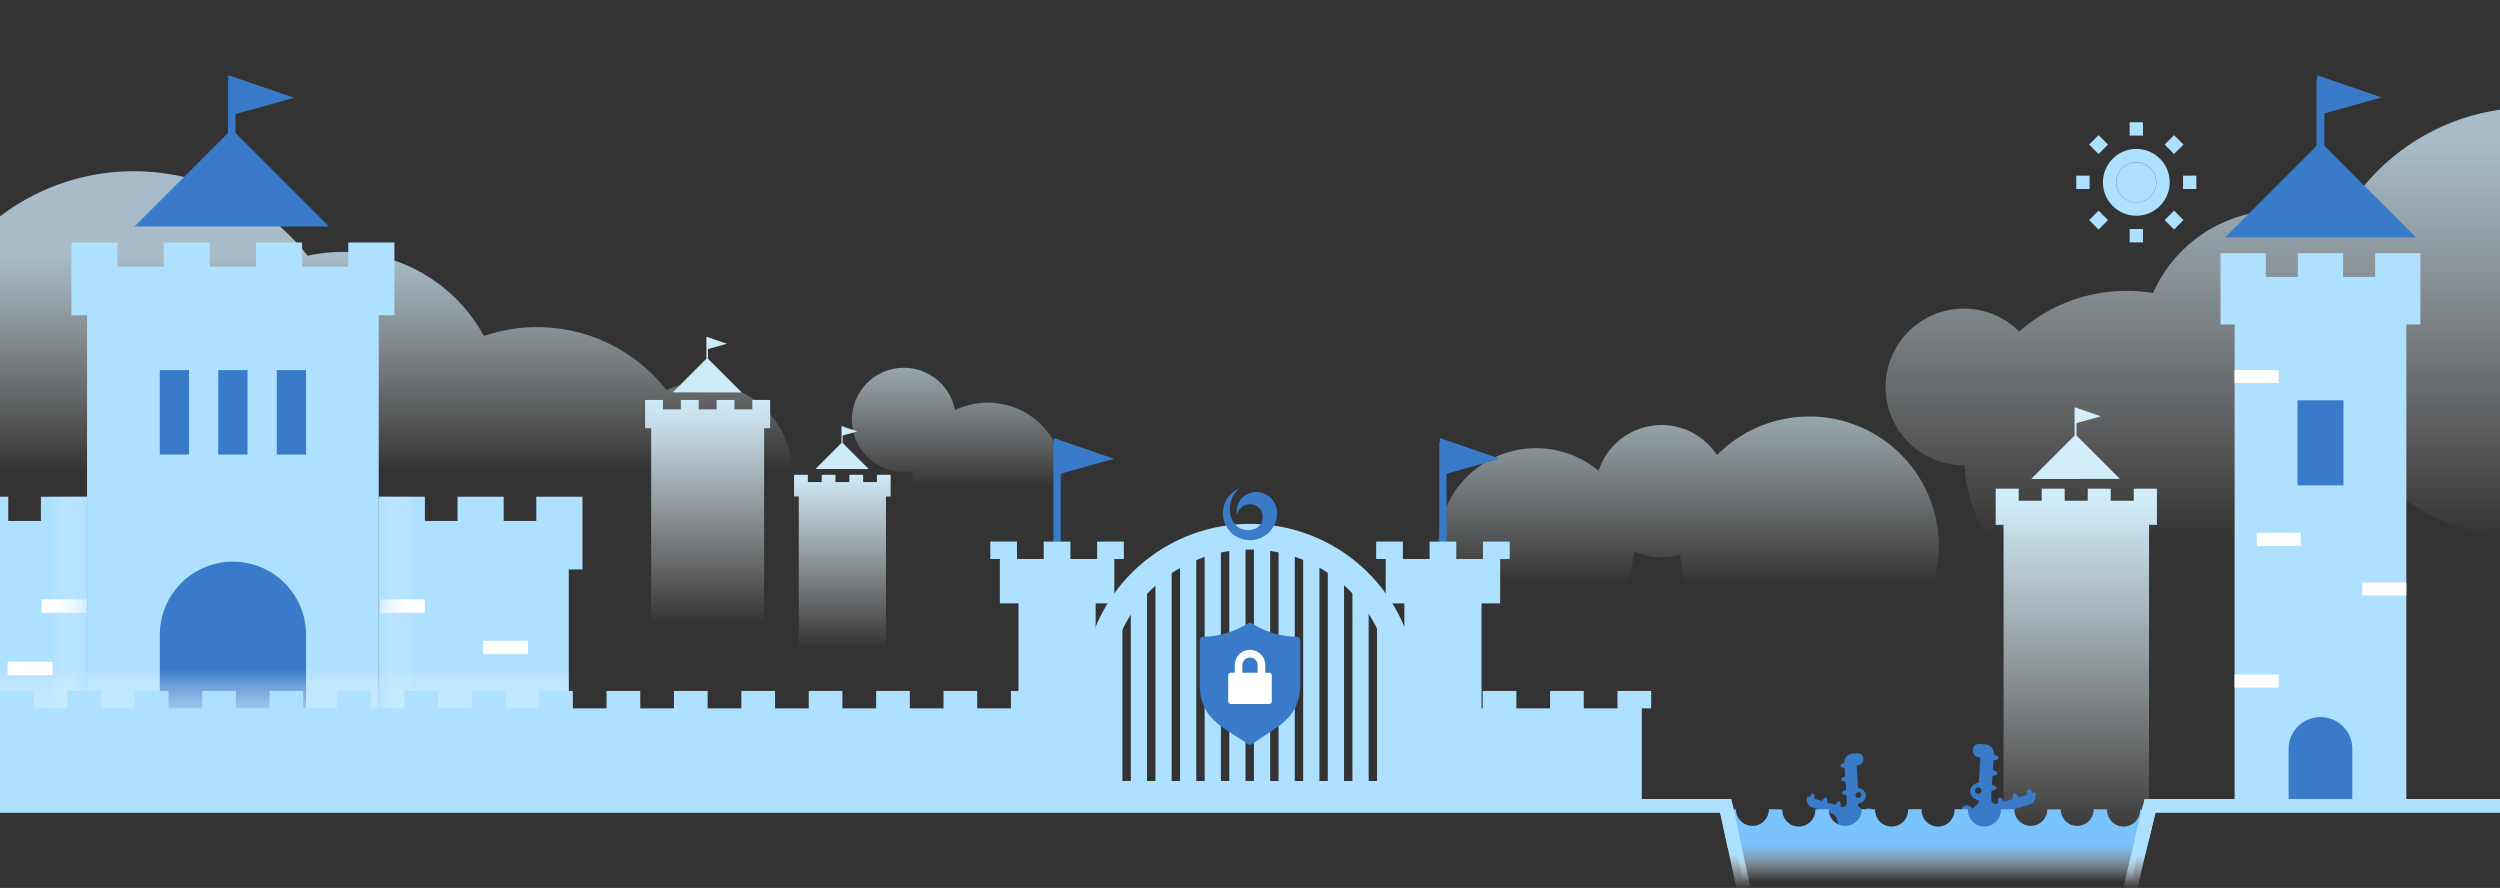 <svg xmlns="http://www.w3.org/2000/svg" xmlns:xlink="http://www.w3.org/1999/xlink" viewBox="0 0 1267 450"><rect x="0" y="0" width="1267" height="450" fill="#333333" stroke="none"/><defs><style>.cls-1,.cls-15,.cls-16,.cls-22,.cls-23,.cls-24,.cls-27,.cls-28,.cls-30,.cls-31,.cls-32,.cls-6{fill:none;}.cls-2{isolation:isolate;}.cls-3{fill:url(#linear-gradient);}.cls-4{fill:url(#linear-gradient-2);}.cls-17,.cls-18,.cls-25,.cls-5{fill:#397ac9;}.cls-6{stroke:#79c4ff;stroke-width:6.82px;}.cls-15,.cls-16,.cls-17,.cls-18,.cls-22,.cls-23,.cls-24,.cls-25,.cls-27,.cls-28,.cls-30,.cls-31,.cls-32,.cls-6{stroke-miterlimit:10;}.cls-7{clip-path:url(#clip-path);}.cls-10,.cls-11,.cls-8,.cls-9{opacity:0.75;}.cls-8{fill:url(#linear-gradient-3);}.cls-9{fill:url(#linear-gradient-4);}.cls-10{fill:url(#linear-gradient-5);}.cls-11{fill:url(#linear-gradient-6);}.cls-12{fill:url(#linear-gradient-7);}.cls-13{fill:url(#linear-gradient-8);}.cls-14{fill:#aee0ff;}.cls-15,.cls-23{stroke:#fff;}.cls-15{stroke-width:6.77px;}.cls-16,.cls-17,.cls-18,.cls-22,.cls-24,.cls-25{stroke:#397ac9;}.cls-16{stroke-width:3.82px;}.cls-17{stroke-width:3.44px;}.cls-18{stroke-width:3.38px;}.cls-19,.cls-20,.cls-21{mix-blend-mode:multiply;}.cls-19{fill:url(#linear-gradient-9);}.cls-20,.cls-21{opacity:0.6;}.cls-20{fill:url(#linear-gradient-10);}.cls-21{fill:url(#linear-gradient-11);}.cls-22{stroke-width:3.97px;}.cls-23{stroke-width:6.64px;}.cls-24{stroke-width:3.7px;}.cls-25{stroke-width:3.15px;}.cls-26{clip-path:url(#clip-path-2);}.cls-27,.cls-28,.cls-30{stroke:#aee0ff;}.cls-27{stroke-width:8.23px;}.cls-28{stroke-width:13px;}.cls-29{fill:#fff;}.cls-30,.cls-31,.cls-32{stroke-width:7px;}.cls-31{stroke:url(#linear-gradient-12);}.cls-32{stroke:url(#linear-gradient-13);}</style><linearGradient id="linear-gradient" x1="1052.23" y1="425.43" x2="1052.23" y2="206.55" gradientUnits="userSpaceOnUse"><stop offset="0" stop-color="#fff" stop-opacity="0"/><stop offset="0.78" stop-color="#cdeaf9"/></linearGradient><linearGradient id="linear-gradient-2" x1="981.84" y1="450" x2="981.84" y2="417.37" gradientUnits="userSpaceOnUse"><stop offset="0.1" stop-color="#fff" stop-opacity="0"/><stop offset="0.67" stop-color="#79c4ff"/></linearGradient><clipPath id="clip-path"><rect class="cls-1" y="-3.18" width="1267" height="453.18"/></clipPath><linearGradient id="linear-gradient-3" x1="1173.82" y1="273.56" x2="1173.82" y2="15.57" gradientUnits="userSpaceOnUse"><stop offset="0" stop-color="#fff" stop-opacity="0"/><stop offset="0.78" stop-color="#cdeaf9"/></linearGradient><linearGradient id="linear-gradient-4" x1="178.66" y1="238.43" x2="178.66" y2="98.98" xlink:href="#linear-gradient"/><linearGradient id="linear-gradient-5" x1="855.68" y1="295.52" x2="855.68" y2="164.29" xlink:href="#linear-gradient"/><linearGradient id="linear-gradient-6" x1="412.89" y1="247.03" x2="412.89" y2="152.8" gradientTransform="matrix(-1, 0, 0, 1, 898.23, 0)" xlink:href="#linear-gradient"/><linearGradient id="linear-gradient-7" x1="358.63" y1="315.99" x2="358.63" y2="170.77" xlink:href="#linear-gradient"/><linearGradient id="linear-gradient-8" x1="426.94" y1="328.12" x2="426.94" y2="215.97" xlink:href="#linear-gradient"/><linearGradient id="linear-gradient-9" x1="118.03" y1="368.79" x2="118.03" y2="338.76" gradientUnits="userSpaceOnUse"><stop offset="0" stop-color="#aee0ff"/><stop offset="1" stop-color="#fff" stop-opacity="0"/></linearGradient><linearGradient id="linear-gradient-10" x1="-5420.16" y1="5794.35" x2="-5420.16" y2="5776.2" gradientTransform="translate(5621.18 -5455.2)" xlink:href="#linear-gradient-9"/><linearGradient id="linear-gradient-11" x1="5609.2" y1="5999.93" x2="5609.2" y2="5981.77" gradientTransform="translate(-5574.16 -5660.77)" xlink:href="#linear-gradient-9"/><clipPath id="clip-path-2"><path class="cls-1" d="M633.5,272a78.23,78.23,0,0,0-78.23,78.23v58.15H711.73V350.27A78.23,78.23,0,0,0,633.5,272Z"/></clipPath><linearGradient id="linear-gradient-12" x1="1084.61" y1="450.82" x2="1084.61" y2="407.6" gradientUnits="userSpaceOnUse"><stop offset="0" stop-color="#fff" stop-opacity="0"/><stop offset="0.41" stop-color="#aee0ff"/></linearGradient><linearGradient id="linear-gradient-13" x1="879.11" y1="450.74" x2="879.11" y2="407.68" xlink:href="#linear-gradient-12"/></defs><title>VILFO - Multi Layered Security</title><g class="cls-2"><g id="Layer_1" data-name="Layer 1"><path class="cls-3" d="M1081.39,247.65v6.13h-11.66v-6.13h-11.66v6.13H1046.4v-6.13h-11.66v6.13h-11.66v-6.13h-11.67V266h4v159.4h73.72V266h4V247.65Zm-52-4.9,22-22V206.55h1v.18l12.37,4.26-12.37,3.43v6.31l22,22Z"/><polygon class="cls-4" points="883.69 450 878.41 419.6 886.83 421.96 897.44 417.37 906.51 420.77 917.61 421.96 923.37 417.37 932.56 421.67 945.45 418.67 951.62 419.62 963.65 420.85 970.41 417.37 982.19 421.96 994.1 417.37 1004.24 421.44 1016.95 417.37 1027.47 421.83 1041.73 417.37 1052.73 421.96 1064.25 417.37 1076.24 421.96 1085.27 421.55 1079.87 450 883.69 450"/><path class="cls-5" d="M1022,409.77l.28-.09a14.13,14.13,0,0,1-.13-1.85A13.84,13.84,0,0,1,1022,409.77Z"/><path class="cls-5" d="M1031.53,402a.5.5,0,0,0-.63-.33l-.72.21-1-1.45a1,1,0,0,0-1.1-.4,1,1,0,0,0-.73.92l-.09,1.82-1.09.33L1023,404l-1.06-1.53a1,1,0,0,0-1.83.52l-.09,1.92-4.46,1.35-1.08-1.57a1,1,0,0,0-1.1-.4,1,1,0,0,0-.73.92l-.1,2-.51.15a2.21,2.21,0,0,1-2.85-2.11v-2.5l.12-2,1.69-.45a1,1,0,0,0,.41-.22,1,1,0,0,0,.34-.68,1,1,0,0,0-.62-1l-1.63-.68.28-4.45,1.69-.45a1,1,0,0,0,.41-.22,1,1,0,0,0,.34-.68,1,1,0,0,0-.62-1l-1.62-.67.3-4.77L1012,385a1,1,0,0,0,.41-.22,1,1,0,0,0,.34-.69,1,1,0,0,0-.62-1l-1.57-.65v-.13a4.79,4.79,0,0,0-4.47-5.08l-3.09-.19c-1.83-.12-3.11,1.42-3.19,3.33a3.37,3.37,0,0,0,2.93,3.41l.9.05-.81,12.82s-4.11.38-4.36,4.35c0,0-.18,3.53,4.1,4.5a1.2,1.2,0,0,1-.11,1.74l-2.92,2.57-.66-.74a2.79,2.79,0,0,0-3.94-.26,2.71,2.71,0,0,0-.8,1.22,14,14,0,0,0,.86,3.09l.33.38-.12.11a14.12,14.12,0,0,0,19.34,6.74c-.38-.18-.78-.35-1.2-.5a13.51,13.51,0,0,0,1.06-4.13h0a5.59,5.59,0,0,1,3.94-4.87l3.71-1.12a13.84,13.84,0,0,0,.15-1.94,14.13,14.13,0,0,0,.13,1.85l6.1-1.85A4.71,4.71,0,0,0,1031.53,402Zm-29.06.39a1.66,1.66,0,1,1,1.77-1.56A1.67,1.67,0,0,1,1002.47,402.35Z"/><path class="cls-5" d="M924.38,411l-.25-.08a12.84,12.84,0,0,0,.12-1.66A14.25,14.25,0,0,0,924.38,411Z"/><path class="cls-5" d="M918.66,409.27l5.47,1.66a12.84,12.84,0,0,0,.12-1.66,14.25,14.25,0,0,0,.13,1.74l3.33,1a5,5,0,0,1,3.55,4.37h0a11.79,11.79,0,0,0,1,3.72,10.58,10.58,0,0,0-1.08.44,12.67,12.67,0,0,0,17.36-6.05l-.11-.1.3-.34a12.29,12.29,0,0,0,.77-2.78,2.43,2.43,0,0,0-.71-1.09,2.53,2.53,0,0,0-3.55.23l-.58.67L942,408.78a1.07,1.07,0,0,1-.09-1.56c3.83-.87,3.68-4,3.68-4-.23-3.56-3.92-3.91-3.92-3.91l-.72-11.5.8,0a3,3,0,0,0,2.63-3.06,2.83,2.83,0,0,0-2.87-3l-2.76.17a4.3,4.3,0,0,0-4,4.56v.11l-1.41.59a.9.9,0,0,0-.56.89.93.93,0,0,0,.31.62.82.82,0,0,0,.37.19l1.45.39.27,4.28-1.46.6a.91.91,0,0,0-.55.9,1,1,0,0,0,.3.62,1,1,0,0,0,.37.19l1.52.4.25,4-1.46.61a.9.9,0,0,0-.56.89.89.89,0,0,0,.31.62.91.91,0,0,0,.36.2l1.52.4.11,1.79v2.25a2,2,0,0,1-2.56,1.9l-.46-.14-.09-1.77a.88.88,0,0,0-.65-.82.89.89,0,0,0-1,.35l-1,1.42-4-1.22-.08-1.73a.92.92,0,0,0-.66-.82.9.9,0,0,0-1,.36l-.95,1.38-2.81-.86-1-.29-.08-1.64a.9.9,0,0,0-1.64-.47l-.9,1.31-.64-.2a.46.46,0,0,0-.57.31A4.21,4.21,0,0,0,918.66,409.27ZM940.35,403a1.49,1.49,0,1,1,1.59,1.4A1.49,1.49,0,0,1,940.35,403Z"/><path class="cls-6" d="M876.37,410.2a11.76,11.76,0,0,0,23.52,0,11.76,11.76,0,1,0,23.51,0,11.76,11.76,0,1,0,23.52,0,11.76,11.76,0,1,0,23.51,0,11.76,11.76,0,1,0,23.51,0,11.76,11.76,0,1,0,23.51,0,11.76,11.76,0,0,0,23.52,0,11.76,11.76,0,0,0,23.52,0,11.76,11.76,0,1,0,23.51,0"/><g class="cls-7"><path class="cls-8" d="M1282.49,54.5a109.51,109.51,0,0,0-97,58.68,70.57,70.57,0,0,0-94.33,35.3,83.14,83.14,0,0,0-13.29-1.07A82.23,82.23,0,0,0,1023.34,168a39.7,39.7,0,1,0-28,67.81h.2a82.54,82.54,0,0,0,163,11.86,70.25,70.25,0,0,0,39.41-14A109.56,109.56,0,1,0,1282.49,54.5Z"/><path class="cls-9" d="M355.43,194.09a46,46,0,0,0-17.71,3.52,83.21,83.21,0,0,0-92.47-27.31,81.53,81.53,0,0,0-89.32-40.67,112,112,0,1,0-15,154,81.72,81.72,0,0,0,57.35,3.06,83.16,83.16,0,0,0,148.63-1.09,46.17,46.17,0,1,0,8.54-91.54Z"/><path class="cls-10" d="M916.92,211.1a65.43,65.43,0,0,0-46.74,19.56,33.52,33.52,0,0,0-60,7.94A49.59,49.59,0,1,0,828,279.31a33.45,33.45,0,0,0,14.11,3.11,33.82,33.82,0,0,0,9.39-1.34,65.61,65.61,0,1,0,65.47-70Z"/><path class="cls-11" d="M458.1,186.41A26.36,26.36,0,0,1,484,207.89a38.29,38.29,0,1,1-21.62,34.47c0-1.22.06-2.42.17-3.61a26.36,26.36,0,1,1-4.45-52.34Z"/></g><path class="cls-12" d="M381.28,202.69v4.76h-9.06v-4.76h-9.06v4.76H354.1v-4.76h-9.05v4.76H336v-4.76h-9.06V217H330v99h57.25V217h3.07V202.69Zm-40.37-3.81,17.1-17.1v-11h.78v.13l9.61,3.31-9.61,2.67v4.9l17.1,17.1Z"/><path class="cls-13" d="M444.43,240.62v3.68h-7v-3.68h-7v3.68h-7v-3.68h-7v3.68h-7v-3.68h-7v11h2.38v76.48h44.21V251.64h2.37v-11Zm-31.17-2.94,13.21-13.21V216h.6v.11l7.42,2.55-7.42,2.06v3.78l13.2,13.21Z"/><polygon class="cls-14" points="271.8 251.74 271.8 264.02 255.26 264.02 255.26 251.74 231.87 251.74 231.87 264.02 215.33 264.02 215.33 251.74 191.94 251.74 191.94 264.02 191.94 288.59 191.94 408.42 288.25 408.42 288.25 288.59 295.19 288.59 295.19 264.02 295.19 251.74 271.8 251.74"/><line class="cls-15" x1="192.58" y1="307.17" x2="215.33" y2="307.17"/><line class="cls-15" x1="244.79" y1="328.12" x2="267.54" y2="328.12"/><polygon class="cls-14" points="20.73 251.74 20.73 264.02 4.19 264.02 4.19 251.74 -19.2 251.74 -19.2 264.02 -35.74 264.02 -35.74 251.74 -59.13 251.74 -59.13 264.02 -59.13 288.59 -52.19 288.59 -52.19 408.42 44.12 408.42 44.12 288.59 44.12 264.02 44.12 251.74 20.73 251.74"/><line class="cls-15" x1="21.05" y1="307.17" x2="43.8" y2="307.17"/><line class="cls-15" x1="21.05" y1="391.31" x2="43.8" y2="391.31"/><line class="cls-15" x1="3.87" y1="338.76" x2="26.62" y2="338.76"/><line class="cls-16" x1="117.44" y1="40.49" x2="117.44" y2="81.08"/><polygon class="cls-17" points="143.25 49.38 117.44 56.55 117.44 40.49 143.25 49.38"/><polygon class="cls-14" points="176.5 122.91 176.5 135.19 153.11 135.19 153.11 122.91 129.72 122.91 129.72 135.19 106.34 135.19 106.34 122.91 82.95 122.91 82.95 135.19 59.56 135.19 59.56 122.91 36.17 122.91 36.17 135.19 36.17 159.76 44.12 159.76 44.12 408.42 191.94 408.42 191.94 159.76 199.89 159.76 199.89 135.19 199.89 122.91 176.5 122.91"/><rect class="cls-5" x="110.62" y="187.57" width="14.82" height="42.78"/><rect class="cls-5" x="80.98" y="187.57" width="14.82" height="42.78"/><rect class="cls-5" x="140.26" y="187.57" width="14.82" height="42.78"/><path class="cls-5" d="M118,284.65A37.05,37.05,0,0,0,81,321.7v74.11h74.1V321.7A37.05,37.05,0,0,0,118,284.65Z"/><polygon class="cls-18" points="72.28 113.07 117.44 67.92 162.6 113.07 72.28 113.07"/><rect class="cls-19" x="-52.19" y="338.76" width="340.45" height="30.02"/><rect class="cls-20" x="122.68" y="321" width="156.68" height="18.16" transform="translate(531.1 129.06) rotate(90)"/><rect class="cls-21" x="-43.3" y="321" width="156.68" height="18.16" transform="translate(-295.04 365.12) rotate(-90)"/><polygon class="cls-14" points="1203.71 128.29 1203.71 140.34 1187.48 140.34 1187.48 128.29 1164.54 128.29 1164.54 140.34 1148.31 140.34 1148.31 128.29 1125.36 128.29 1125.36 140.34 1125.36 164.44 1132.5 164.44 1132.5 408.42 1219.53 408.42 1219.53 164.44 1226.66 164.44 1226.66 140.34 1226.66 128.29 1203.71 128.29"/><line class="cls-22" x1="1176.01" y1="40.49" x2="1176.01" y2="108.18"/><polygon class="cls-18" points="1201.34 49.22 1176.01 56.25 1176.01 40.49 1201.34 49.22"/><polygon class="cls-18" points="1131.7 118.64 1176.01 74.33 1220.32 118.64 1131.7 118.64"/><line class="cls-23" x1="1132.5" y1="190.8" x2="1154.82" y2="190.8"/><line class="cls-23" x1="1197.2" y1="298.48" x2="1219.52" y2="298.48"/><line class="cls-23" x1="1132.5" y1="345.14" x2="1154.82" y2="345.14"/><line class="cls-23" x1="1143.71" y1="273.35" x2="1166.03" y2="273.35"/><path class="cls-5" d="M1192.05,377.84a16.13,16.13,0,0,0-32.08,0h-.09v32.27h32.26V377.84Z"/><rect class="cls-18" x="1166.05" y="204.57" width="19.92" height="39.7"/><line class="cls-24" x1="535.72" y1="224.21" x2="535.72" y2="287.4"/><polygon class="cls-25" points="559.36 232.36 535.72 238.93 535.72 224.21 559.36 232.36"/><polygon class="cls-14" points="556.02 274.47 556.02 283.3 542.48 283.3 542.48 274.47 528.95 274.47 528.95 283.3 515.41 283.3 515.41 274.47 501.87 274.47 501.87 283.3 506.72 283.3 506.72 305.8 516.16 305.8 516.16 408.42 555.27 408.42 555.27 305.8 564.72 305.8 564.72 283.3 569.56 283.3 569.56 274.47 556.02 274.47"/><g class="cls-26"><line class="cls-27" x1="564.71" y1="408.42" x2="564.71" y2="227.57"/><line class="cls-27" x1="577.2" y1="408.42" x2="577.2" y2="227.57"/><line class="cls-27" x1="589.68" y1="408.42" x2="589.68" y2="227.57"/><line class="cls-27" x1="602.16" y1="408.42" x2="602.16" y2="227.57"/><line class="cls-27" x1="614.64" y1="408.42" x2="614.64" y2="227.57"/><line class="cls-27" x1="627.12" y1="408.42" x2="627.12" y2="227.57"/><line class="cls-27" x1="639.6" y1="408.42" x2="639.6" y2="227.57"/><line class="cls-27" x1="652.08" y1="408.42" x2="652.08" y2="227.57"/><line class="cls-27" x1="664.56" y1="408.42" x2="664.56" y2="227.57"/><line class="cls-27" x1="677.04" y1="408.42" x2="677.04" y2="227.57"/><line class="cls-27" x1="689.52" y1="408.42" x2="689.52" y2="227.57"/><line class="cls-27" x1="702" y1="408.42" x2="702" y2="227.57"/></g><path class="cls-28" d="M633.5,272a78.23,78.23,0,0,0-78.23,78.23v52.07H711.73V350.27A78.23,78.23,0,0,0,633.5,272Z"/><polygon class="cls-14" points="512.33 359 495.25 359 495.25 350.17 478.18 350.17 478.18 359 461.1 359 461.1 350.17 444.02 350.17 444.02 359 426.94 359 426.94 350.17 409.87 350.17 409.87 359 392.79 359 392.79 350.17 375.71 350.17 375.71 359 358.63 359 358.63 350.17 341.56 350.17 341.56 359 324.48 359 324.48 350.17 307.4 350.17 307.4 359 290.32 359 290.32 350.17 273.24 350.17 273.24 359 256.17 359 256.17 350.17 239.09 350.17 239.09 359 222.01 359 222.01 350.17 204.93 350.17 204.93 359 187.85 359 187.85 350.17 170.78 350.17 170.78 359 153.7 359 153.7 350.17 136.62 350.17 136.62 359 119.54 359 119.54 350.17 102.47 350.17 102.47 359 85.39 359 85.39 350.17 68.31 350.17 68.31 359 51.23 359 51.23 350.17 34.16 350.17 34.16 359 17.08 359 17.08 350.17 0 350.17 0 359 0 407.4 526.49 407.4 526.49 359 529.41 359 529.41 350.17 512.33 350.17 512.33 359"/><polygon class="cls-14" points="819.73 350.17 819.73 359 802.65 359 802.65 350.17 785.58 350.17 785.58 359 768.5 359 768.5 350.17 751.42 350.17 751.42 359 749.57 359 749.57 407.4 832.06 407.4 832.06 359 836.81 359 836.81 350.17 819.73 350.17"/><line class="cls-24" x1="731.28" y1="224.21" x2="731.28" y2="287.4"/><polygon class="cls-25" points="754.93 232.36 731.28 238.93 731.28 224.21 754.93 232.36"/><polygon class="cls-14" points="751.59 274.47 751.59 283.3 738.05 283.3 738.05 274.47 724.51 274.47 724.51 283.3 710.98 283.3 710.98 274.47 697.44 274.47 697.44 283.3 702.28 283.3 702.28 305.8 711.73 305.8 711.73 408.42 750.84 408.42 750.84 305.8 760.28 305.8 760.28 283.3 765.13 283.3 765.13 274.47 751.59 274.47"/><path class="cls-5" d="M632.59,377.18C620.31,368.57,608,364.72,608,346.59V324.42a1.61,1.61,0,0,1,1.46-1.65l3.12-.18a43.31,43.31,0,0,0,20-6.78,2.54,2.54,0,0,1,1.64,0,44,44,0,0,0,20.15,6.78l3.12.18a1.76,1.76,0,0,1,1.46,1.65v22.17c0,18-12.09,21.61-24.54,30.59A1.69,1.69,0,0,1,632.59,377.18Z"/><path class="cls-29" d="M643.18,340.93h-1.94v-3.82a7.74,7.74,0,0,0-15.48,0v3.82h-1.94a1.35,1.35,0,0,0-1.36,1.35v13.15a1.36,1.36,0,0,0,1.36,1.36h19.36a1.36,1.36,0,0,0,1.36-1.36V342.28A1.35,1.35,0,0,0,643.18,340.93Zm-5.81,0h-7.74v-3.82a3.87,3.87,0,1,1,7.74,0v3.82Z"/><polyline class="cls-30" points="879.11 429.21 874.61 408.42 0 408.42"/><polyline class="cls-30" points="1085.52 425.43 1089.61 408.42 1267 408.42"/><rect class="cls-14" x="1106.36" y="89.01" width="6.76" height="6.77"/><rect class="cls-14" x="1098.43" y="69.88" width="6.76" height="6.76" transform="translate(270.91 800.56) rotate(-45)"/><rect class="cls-14" x="1098.43" y="108.15" width="6.76" height="6.76" transform="translate(243.85 811.77) rotate(-45)"/><path class="cls-14" d="M1082.68,75.48a16.92,16.92,0,1,1-16.91,16.92A16.93,16.93,0,0,1,1082.68,75.48Zm10.15,16.92a10.15,10.15,0,1,0-10.15,10.14A10.16,10.16,0,0,0,1092.83,92.4Z"/><path class="cls-14" d="M1082.68,82.25a10.15,10.15,0,1,1-10.15,10.15A10.16,10.16,0,0,1,1082.68,82.25Z"/><rect class="cls-14" x="1079.3" y="116.07" width="6.76" height="6.77"/><rect class="cls-14" x="1079.3" y="61.95" width="6.76" height="6.77"/><rect class="cls-14" x="1060.16" y="69.88" width="6.76" height="6.76" transform="translate(259.7 773.5) rotate(-45)"/><rect class="cls-14" x="1060.16" y="108.15" width="6.76" height="6.76" transform="translate(231.94 783.83) rotate(-44.94)"/><rect class="cls-14" x="1052.24" y="89.01" width="6.76" height="6.77"/><path class="cls-5" d="M647.23,260a10.69,10.69,0,0,0-8.22-10.4,9.25,9.25,0,0,0-2.12-.23c-5.11,0-10.92,3.77-10.06,11.59,2.45-7.49,10.25-6.19,12.35-2.06a6.52,6.52,0,0,1-3.38,9.17c-.22.07-.43.15-.66.21a8.73,8.73,0,0,1-9.06-2.37c1.75,2.17,4.79,3.34,7.95,3.8-3.16-.46-6.21-1.63-7.95-3.8-4-4.32-4.05-12.79,2-18.5h0A13.73,13.73,0,0,0,623,268.84h0c2.63,3.51,7.07,4.84,10.51,4.9a13.69,13.69,0,0,0,10.65-5.07h0A13.67,13.67,0,0,0,647.23,260Zm-4.43,1.85,0-.05Zm.32-.7,0-.1Zm.26-.7.06-.17Zm.22-.71.06-.23Zm.18-.72a2.56,2.56,0,0,1,.05-.27A2.56,2.56,0,0,0,643.78,259Zm.12-.72c0-.11,0-.21,0-.31C643.93,258.1,643.92,258.2,643.9,258.31Zm.08-.72c0-.11,0-.23,0-.34C644,257.36,644,257.47,644,257.59Zm0-.72v0Zm0-.72,0-.36Zm-.08-.71c0-.12,0-.23,0-.35C643.88,255.21,643.9,255.32,643.91,255.44Zm-1.74-3.89a.27.27,0,0,1-.07-.08A.27.27,0,0,0,642.17,251.55Zm1.61,3.19c0-.11,0-.22-.08-.33C643.73,254.52,643.75,254.63,643.78,254.74Zm-.19-.69c0-.1-.06-.19-.1-.29C643.53,253.86,643.56,254,643.59,254.05Zm-.26-.67a2.44,2.44,0,0,0-.1-.24A2.44,2.44,0,0,1,643.33,253.38Zm-.32-.64a1.14,1.14,0,0,0-.1-.19A1.14,1.14,0,0,1,643,252.74Zm-.39-.61-.09-.14Zm-1-1.1,0,0Zm-5.36,16.87-.42.16Zm1.44-.66-.07,0Zm-.71.36-.22.1Zm-1.63,2.28c-.39,0-.78-.08-1.17-.14C634.6,269.8,635,269.84,635.38,269.88Z"/><line class="cls-31" x1="1079.61" y1="450" x2="1089.61" y2="408.42"/><line class="cls-32" x1="883.61" y1="450" x2="874.61" y2="408.42"/></g></g></svg>